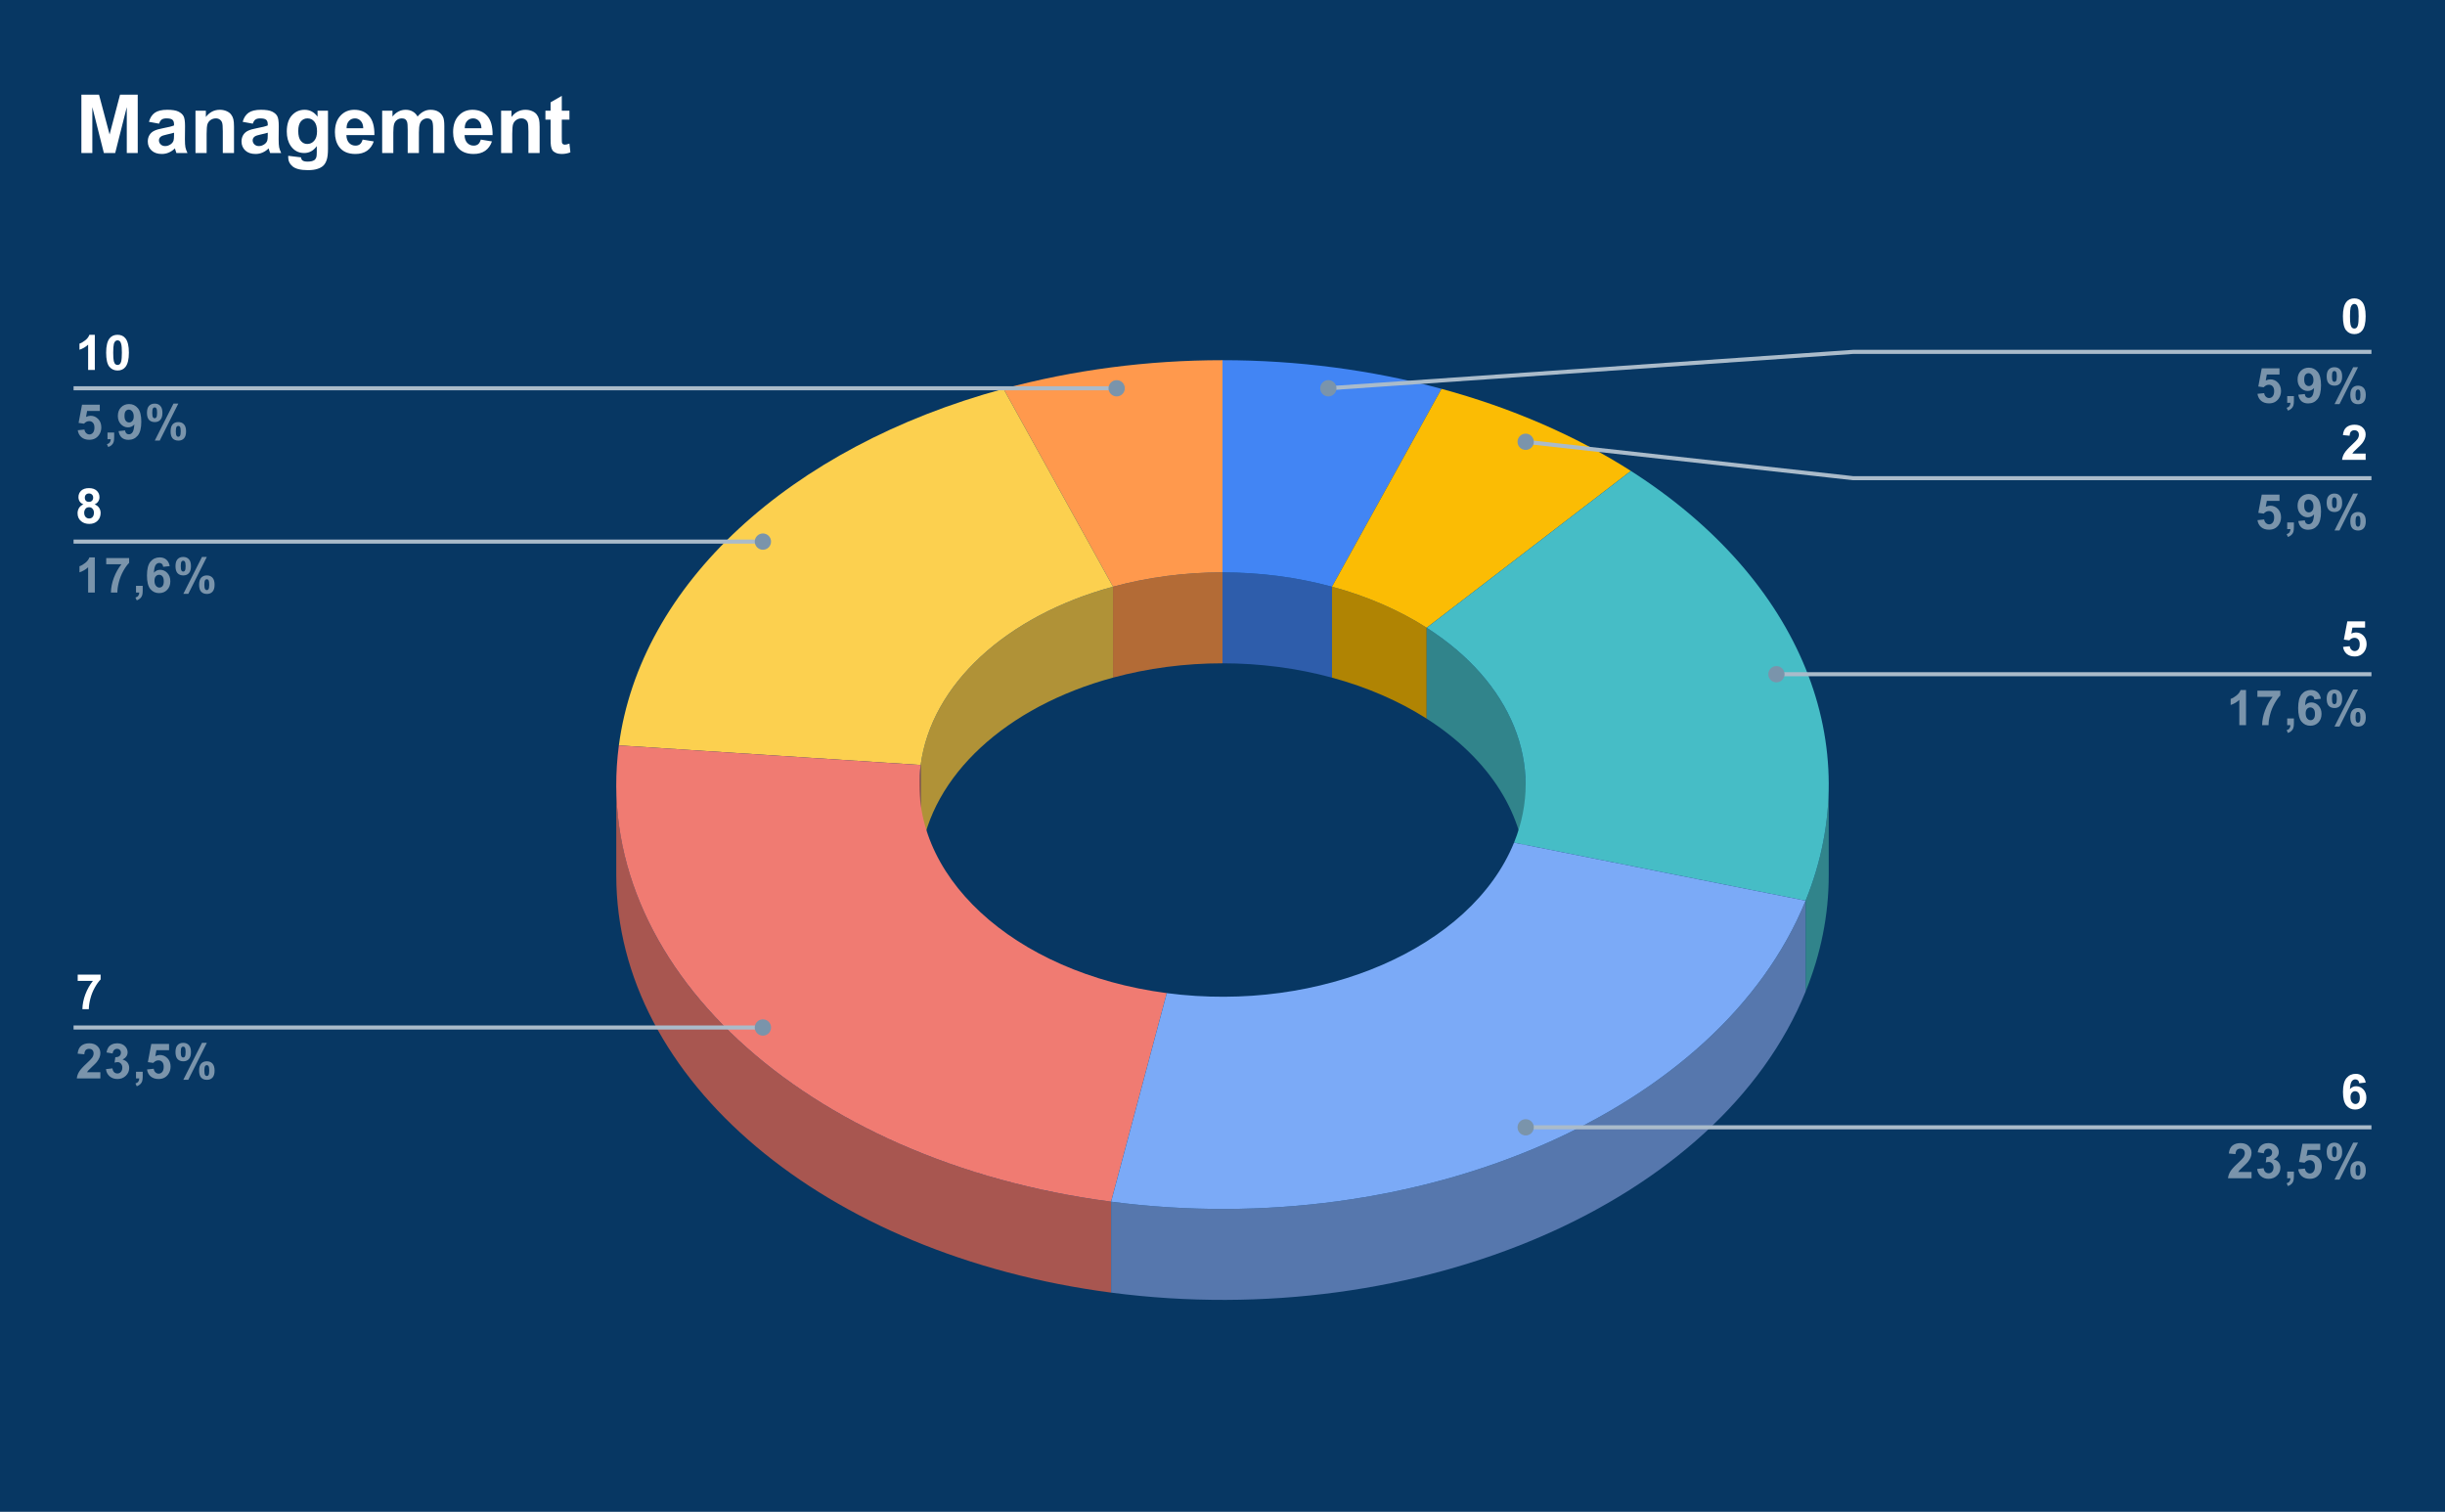 <svg version="1.1" viewBox="0.0 0.0 600.0 371.0" fill="none" stroke="none" stroke-linecap="square" stroke-miterlimit="10" width="600" height="371" xmlns:xlink="http://www.w3.org/1999/xlink" xmlns="http://www.w3.org/2000/svg"><path fill="#073763" d="M0 0L600.0 0L600.0 371.0L0 371.0L0 0Z" fill-rule="nonzero"/><path fill="#2e5dab" d="M300.0 140.458C309.19 140.458 318.301 141.65 326.87 143.974L326.87 166.289C318.301 163.965 309.19 162.773 300.0 162.773Z" fill-rule="nonzero"/><path fill="#4285f4" d="M300.0 88.389C318.38 88.389 336.602 90.773 353.741 95.421L326.87 143.974C318.301 141.65 309.19 140.458 300.0 140.458Z" fill-rule="nonzero"/><path fill="#b08403" d="M326.87 143.974C335.44 146.297 343.32 149.713 350.112 154.047L350.112 176.362C343.32 172.028 335.44 168.612 326.87 166.289Z" fill-rule="nonzero"/><path fill="#fbbc04" d="M353.741 95.421C370.88 100.069 386.64 106.9 400.223 115.568L350.112 154.047C343.32 149.713 335.44 146.297 326.87 143.974Z" fill-rule="nonzero"/><path fill="#31848b" d="M448.767 214.841C448.767 224.478 446.855 234.069 443.088 243.339L443.088 221.024C446.855 211.754 448.767 202.163 448.767 192.526Z" fill-rule="nonzero"/><path fill="#31848b" d="M350.112 154.047C365.573 163.913 374.383 177.881 374.383 192.526L374.383 214.841C374.383 200.196 365.573 186.228 350.112 176.362Z" fill-rule="nonzero"/><path fill="#46bdc6" d="M400.223 115.568C441.931 142.183 458.532 183.026 443.088 221.024L371.544 206.775C379.266 187.776 370.965 167.354 350.112 154.047Z" fill-rule="nonzero"/><path fill="#b36b36" d="M273.13 143.974C281.699 141.65 290.81 140.458 300.0 140.458L300.0 162.773C290.81 162.773 281.699 163.965 273.13 166.289Z" fill-rule="nonzero"/><path fill="#ff994d" d="M246.259 95.421C263.398 90.773 281.62 88.389 300.0 88.389L300.0 140.458C290.81 140.458 281.699 141.65 273.13 143.974Z" fill-rule="nonzero"/><path fill="#b09237" d="M225.934 187.722C228.538 168.053 246.817 151.109 273.13 143.974L273.13 166.289C246.817 173.424 228.538 190.368 225.934 210.037Z" fill-rule="nonzero"/><path fill="#fcd04f" d="M151.868 182.917C157.075 143.58 193.633 109.692 246.259 95.421L273.13 143.974C246.817 151.109 228.538 168.053 225.934 187.722Z" fill-rule="nonzero"/><path fill="#a85650" d="M272.664 317.204C202.264 307.992 151.233 264.974 151.233 214.841L151.233 192.526C151.233 242.659 202.264 285.677 272.664 294.889Z" fill-rule="nonzero"/><path fill="#a85650" d="M225.617 192.526C225.617 190.922 225.723 189.319 225.934 187.722L225.934 210.037C225.723 211.634 225.617 213.237 225.617 214.841Z" fill-rule="nonzero"/><path fill="#f07b72" d="M272.664 294.889C197.129 285.005 144.778 236.478 151.868 182.917L225.934 187.722C222.389 214.502 248.565 238.766 286.332 243.708Z" fill-rule="nonzero"/><path fill="#5677ad" d="M443.088 243.339C422.058 295.076 348.199 327.088 272.664 317.204L272.664 294.889C348.199 304.773 422.058 272.761 443.088 221.024Z" fill-rule="nonzero"/><path fill="#7baaf7" d="M443.088 221.024C422.058 272.761 348.199 304.773 272.664 294.889L286.332 243.708C324.1 248.65 361.029 232.643 371.544 206.775Z" fill-rule="nonzero"/><path fill="#ffffff" d="M23.269 90.78L21.628 90.78L21.628 84.577Q20.722 85.421 19.503 85.827L19.503 84.327Q20.144 84.124 20.894 83.53Q21.659 82.937 21.941 82.155L23.269 82.155L23.269 90.78ZM28.847 82.155Q30.097 82.155 30.8 83.046Q31.628 84.093 31.628 86.546Q31.628 88.984 30.784 90.046Q30.097 90.921 28.847 90.921Q27.597 90.921 26.816 89.968Q26.05 88.999 26.05 86.53Q26.05 84.093 26.894 83.03Q27.597 82.155 28.847 82.155ZM28.847 83.515Q28.55 83.515 28.316 83.718Q28.081 83.905 27.941 84.39Q27.784 85.03 27.784 86.546Q27.784 88.062 27.925 88.624Q28.081 89.187 28.316 89.374Q28.55 89.562 28.847 89.562Q29.144 89.562 29.378 89.374Q29.613 89.187 29.738 88.687Q29.909 88.062 29.909 86.546Q29.909 85.03 29.753 84.468Q29.613 83.905 29.378 83.718Q29.144 83.515 28.847 83.515Z" fill-rule="nonzero"/><path fill="#7a94ab" d="M19.081 105.577L20.722 105.405Q20.8 105.952 21.144 106.28Q21.488 106.609 21.941 106.609Q22.456 106.609 22.816 106.187Q23.175 105.765 23.175 104.921Q23.175 104.14 22.816 103.749Q22.456 103.343 21.894 103.343Q21.175 103.343 20.613 103.968L19.284 103.78L20.128 99.312L24.488 99.312L24.488 100.843L21.378 100.843L21.113 102.312Q21.675 102.03 22.238 102.03Q23.331 102.03 24.097 102.827Q24.863 103.624 24.863 104.89Q24.863 105.952 24.253 106.796Q23.409 107.921 21.925 107.921Q20.738 107.921 19.988 107.296Q19.238 106.655 19.081 105.577ZM26.378 106.14L28.019 106.14L28.019 107.312Q28.019 108.03 27.894 108.437Q27.769 108.859 27.425 109.187Q27.081 109.515 26.566 109.702L26.238 109.015Q26.738 108.859 26.941 108.562Q27.159 108.28 27.175 107.78L26.378 107.78L26.378 106.14ZM29.097 105.796L30.691 105.624Q30.753 106.109 30.988 106.343Q31.238 106.577 31.644 106.577Q32.159 106.577 32.503 106.109Q32.862 105.64 32.972 104.155Q32.347 104.874 31.409 104.874Q30.409 104.874 29.659 104.093Q28.925 103.312 28.925 102.062Q28.925 100.749 29.706 99.952Q30.488 99.155 31.691 99.155Q32.987 99.155 33.831 100.171Q34.675 101.171 34.675 103.484Q34.675 105.843 33.8 106.89Q32.925 107.937 31.519 107.937Q30.519 107.937 29.894 107.405Q29.269 106.859 29.097 105.796ZM32.816 102.202Q32.816 101.405 32.456 100.968Q32.097 100.515 31.613 100.515Q31.159 100.515 30.847 100.874Q30.55 101.234 30.55 102.062Q30.55 102.89 30.878 103.28Q31.206 103.671 31.691 103.671Q32.175 103.671 32.487 103.296Q32.816 102.921 32.816 102.202ZM36.066 101.312Q36.066 100.155 36.566 99.609Q37.081 99.046 37.956 99.046Q38.847 99.046 39.347 99.609Q39.862 100.155 39.862 101.312Q39.862 102.468 39.347 103.03Q38.847 103.577 37.987 103.577Q37.081 103.577 36.566 103.03Q36.066 102.468 36.066 101.312ZM37.362 101.296Q37.362 102.14 37.55 102.421Q37.691 102.64 37.956 102.64Q38.222 102.64 38.362 102.421Q38.55 102.14 38.55 101.296Q38.55 100.468 38.362 100.187Q38.222 99.968 37.956 99.968Q37.691 99.968 37.55 100.171Q37.362 100.468 37.362 101.296ZM39.206 108.109L37.987 108.109L42.566 99.046L43.753 99.046L39.206 108.109ZM41.862 105.859Q41.862 104.702 42.362 104.14Q42.878 103.577 43.753 103.577Q44.644 103.577 45.144 104.14Q45.659 104.702 45.659 105.859Q45.659 107.015 45.144 107.577Q44.644 108.124 43.784 108.124Q42.878 108.124 42.362 107.577Q41.862 107.015 41.862 105.859ZM43.144 105.843Q43.144 106.687 43.347 106.968Q43.487 107.187 43.753 107.187Q44.019 107.187 44.159 106.968Q44.347 106.687 44.347 105.843Q44.347 105.015 44.159 104.718Q44.019 104.515 43.753 104.515Q43.487 104.515 43.347 104.718Q43.144 105.015 43.144 105.843Z" fill-rule="nonzero"/><path stroke="#aabbca" stroke-width="1.0" stroke-linecap="butt" d="M18.55 95.28L145.233 95.28L274.031 95.28" fill-rule="nonzero"/><path fill="#7a94ab" d="M276.031 95.28C276.031 94.176 275.136 93.28 274.031 93.28C272.926 93.28 272.031 94.176 272.031 95.28C272.031 96.385 272.926 97.28 274.031 97.28C275.136 97.28 276.031 96.385 276.031 95.28" fill-rule="nonzero"/><path fill="#ffffff" d="M20.472 123.767Q19.831 123.501 19.534 123.032Q19.253 122.564 19.253 122.001Q19.253 121.032 19.925 120.407Q20.597 119.782 21.831 119.782Q23.05 119.782 23.722 120.407Q24.409 121.032 24.409 122.001Q24.409 122.595 24.097 123.064Q23.784 123.532 23.222 123.767Q23.941 124.064 24.316 124.61Q24.691 125.157 24.691 125.876Q24.691 127.064 23.925 127.814Q23.175 128.564 21.909 128.564Q20.738 128.564 19.956 127.939Q19.034 127.22 19.034 125.954Q19.034 125.251 19.378 124.673Q19.722 124.095 20.472 123.767ZM20.816 122.11Q20.816 122.61 21.081 122.892Q21.363 123.157 21.831 123.157Q22.3 123.157 22.581 122.876Q22.863 122.595 22.863 122.11Q22.863 121.642 22.581 121.376Q22.3 121.095 21.847 121.095Q21.378 121.095 21.097 121.376Q20.816 121.657 20.816 122.11ZM20.659 125.798Q20.659 126.47 21.003 126.86Q21.363 127.235 21.878 127.235Q22.394 127.235 22.722 126.876Q23.05 126.501 23.05 125.814Q23.05 125.204 22.706 124.845Q22.378 124.47 21.863 124.47Q21.253 124.47 20.956 124.892Q20.659 125.314 20.659 125.798Z" fill-rule="nonzero"/><path fill="#7a94ab" d="M23.269 145.407L21.628 145.407L21.628 139.204Q20.722 140.048 19.503 140.454L19.503 138.954Q20.144 138.751 20.894 138.157Q21.659 137.564 21.941 136.782L23.269 136.782L23.269 145.407ZM26.066 138.47L26.066 136.939L31.691 136.939L31.691 138.126Q30.988 138.814 30.269 140.095Q29.55 141.376 29.175 142.829Q28.8 144.267 28.8 145.407L27.222 145.407Q27.253 143.626 27.941 141.782Q28.644 139.923 29.8 138.47L26.066 138.47ZM33.378 143.767L35.019 143.767L35.019 144.939Q35.019 145.657 34.894 146.064Q34.769 146.485 34.425 146.814Q34.081 147.142 33.566 147.329L33.237 146.642Q33.737 146.485 33.941 146.189Q34.159 145.907 34.175 145.407L33.378 145.407L33.378 143.767ZM41.644 138.923L40.05 139.095Q39.987 138.61 39.737 138.376Q39.487 138.142 39.097 138.142Q38.581 138.142 38.222 138.61Q37.862 139.079 37.769 140.548Q38.378 139.829 39.3 139.829Q40.331 139.829 41.066 140.61Q41.8 141.392 41.8 142.642Q41.8 143.954 41.019 144.751Q40.253 145.548 39.034 145.548Q37.737 145.548 36.894 144.548Q36.066 143.532 36.066 141.235Q36.066 138.86 36.925 137.829Q37.8 136.782 39.206 136.782Q40.175 136.782 40.816 137.329Q41.456 137.876 41.644 138.923ZM37.909 142.517Q37.909 143.314 38.269 143.751Q38.644 144.189 39.112 144.189Q39.581 144.189 39.878 143.829Q40.191 143.47 40.191 142.657Q40.191 141.814 39.862 141.439Q39.534 141.048 39.034 141.048Q38.566 141.048 38.237 141.423Q37.909 141.782 37.909 142.517ZM43.066 138.939Q43.066 137.782 43.566 137.235Q44.081 136.673 44.956 136.673Q45.847 136.673 46.347 137.235Q46.862 137.782 46.862 138.939Q46.862 140.095 46.347 140.657Q45.847 141.204 44.987 141.204Q44.081 141.204 43.566 140.657Q43.066 140.095 43.066 138.939ZM44.362 138.923Q44.362 139.767 44.55 140.048Q44.691 140.267 44.956 140.267Q45.222 140.267 45.362 140.048Q45.55 139.767 45.55 138.923Q45.55 138.095 45.362 137.814Q45.222 137.595 44.956 137.595Q44.691 137.595 44.55 137.798Q44.362 138.095 44.362 138.923ZM46.206 145.735L44.987 145.735L49.566 136.673L50.753 136.673L46.206 145.735ZM48.862 143.485Q48.862 142.329 49.362 141.767Q49.878 141.204 50.753 141.204Q51.644 141.204 52.144 141.767Q52.659 142.329 52.659 143.485Q52.659 144.642 52.144 145.204Q51.644 145.751 50.784 145.751Q49.878 145.751 49.362 145.204Q48.862 144.642 48.862 143.485ZM50.144 143.47Q50.144 144.314 50.347 144.595Q50.487 144.814 50.753 144.814Q51.019 144.814 51.159 144.595Q51.347 144.314 51.347 143.47Q51.347 142.642 51.159 142.345Q51.019 142.142 50.753 142.142Q50.487 142.142 50.347 142.345Q50.144 142.642 50.144 143.47Z" fill-rule="nonzero"/><path stroke="#aabbca" stroke-width="1.0" stroke-linecap="butt" d="M18.55 132.907L145.233 132.907L187.218 132.907" fill-rule="nonzero"/><path fill="#7a94ab" d="M189.218 132.907C189.218 131.803 188.322 130.907 187.218 130.907C186.113 130.907 185.218 131.803 185.218 132.907C185.218 134.012 186.113 134.907 187.218 134.907C188.322 134.907 189.218 134.012 189.218 132.907" fill-rule="nonzero"/><path fill="#ffffff" d="M19.066 240.707L19.066 239.176L24.691 239.176L24.691 240.363Q23.988 241.051 23.269 242.332Q22.55 243.613 22.175 245.066Q21.8 246.504 21.8 247.644L20.222 247.644Q20.253 245.863 20.941 244.019Q21.644 242.16 22.8 240.707L19.066 240.707Z" fill-rule="nonzero"/><path fill="#7a94ab" d="M24.628 263.113L24.628 264.644L18.847 264.644Q18.941 263.769 19.409 263.004Q19.878 262.223 21.269 260.941Q22.378 259.91 22.628 259.535Q22.972 259.019 22.972 258.519Q22.972 257.973 22.675 257.676Q22.378 257.379 21.863 257.379Q21.347 257.379 21.034 257.691Q20.738 258.004 20.691 258.723L19.05 258.566Q19.191 257.207 19.956 256.613Q20.738 256.019 21.894 256.019Q23.175 256.019 23.894 256.707Q24.628 257.394 24.628 258.41Q24.628 258.988 24.409 259.519Q24.206 260.035 23.753 260.613Q23.456 260.988 22.675 261.707Q21.894 262.426 21.691 262.66Q21.488 262.894 21.347 263.113L24.628 263.113ZM26.003 262.363L27.597 262.176Q27.675 262.785 28.003 263.113Q28.347 263.426 28.816 263.426Q29.331 263.426 29.675 263.035Q30.019 262.644 30.019 261.988Q30.019 261.379 29.675 261.019Q29.347 260.644 28.878 260.644Q28.55 260.644 28.113 260.769L28.3 259.426Q28.972 259.441 29.316 259.144Q29.675 258.832 29.675 258.316Q29.675 257.894 29.409 257.644Q29.159 257.379 28.722 257.379Q28.3 257.379 28.003 257.676Q27.706 257.957 27.644 258.519L26.128 258.269Q26.284 257.488 26.597 257.019Q26.925 256.551 27.488 256.285Q28.066 256.019 28.769 256.019Q29.988 256.019 30.722 256.785Q31.316 257.426 31.316 258.223Q31.316 259.348 30.081 260.019Q30.831 260.191 31.269 260.738Q31.706 261.285 31.706 262.066Q31.706 263.191 30.878 263.988Q30.05 264.785 28.831 264.785Q27.659 264.785 26.894 264.113Q26.128 263.441 26.003 262.363ZM33.378 263.004L35.019 263.004L35.019 264.176Q35.019 264.894 34.894 265.301Q34.769 265.723 34.425 266.051Q34.081 266.379 33.566 266.566L33.237 265.879Q33.737 265.723 33.941 265.426Q34.159 265.144 34.175 264.644L33.378 264.644L33.378 263.004ZM36.081 262.441L37.722 262.269Q37.8 262.816 38.144 263.144Q38.487 263.473 38.941 263.473Q39.456 263.473 39.816 263.051Q40.175 262.629 40.175 261.785Q40.175 261.004 39.816 260.613Q39.456 260.207 38.894 260.207Q38.175 260.207 37.612 260.832L36.284 260.644L37.128 256.176L41.487 256.176L41.487 257.707L38.378 257.707L38.112 259.176Q38.675 258.894 39.237 258.894Q40.331 258.894 41.097 259.691Q41.862 260.488 41.862 261.754Q41.862 262.816 41.253 263.66Q40.409 264.785 38.925 264.785Q37.737 264.785 36.987 264.16Q36.237 263.519 36.081 262.441ZM43.066 258.176Q43.066 257.019 43.566 256.473Q44.081 255.91 44.956 255.91Q45.847 255.91 46.347 256.473Q46.862 257.019 46.862 258.176Q46.862 259.332 46.347 259.894Q45.847 260.441 44.987 260.441Q44.081 260.441 43.566 259.894Q43.066 259.332 43.066 258.176ZM44.362 258.16Q44.362 259.004 44.55 259.285Q44.691 259.504 44.956 259.504Q45.222 259.504 45.362 259.285Q45.55 259.004 45.55 258.16Q45.55 257.332 45.362 257.051Q45.222 256.832 44.956 256.832Q44.691 256.832 44.55 257.035Q44.362 257.332 44.362 258.16ZM46.206 264.973L44.987 264.973L49.566 255.91L50.753 255.91L46.206 264.973ZM48.862 262.723Q48.862 261.566 49.362 261.004Q49.878 260.441 50.753 260.441Q51.644 260.441 52.144 261.004Q52.659 261.566 52.659 262.723Q52.659 263.879 52.144 264.441Q51.644 264.988 50.784 264.988Q49.878 264.988 49.362 264.441Q48.862 263.879 48.862 262.723ZM50.144 262.707Q50.144 263.551 50.347 263.832Q50.487 264.051 50.753 264.051Q51.019 264.051 51.159 263.832Q51.347 263.551 51.347 262.707Q51.347 261.879 51.159 261.582Q51.019 261.379 50.753 261.379Q50.487 261.379 50.347 261.582Q50.144 261.879 50.144 262.707Z" fill-rule="nonzero"/><path stroke="#aabbca" stroke-width="1.0" stroke-linecap="butt" d="M18.55 252.144L145.233 252.144L187.218 252.144" fill-rule="nonzero"/><path fill="#7a94ab" d="M189.218 252.144C189.218 251.04 188.322 250.144 187.218 250.144C186.113 250.144 185.218 251.04 185.218 252.144C185.218 253.249 186.113 254.144 187.218 254.144C188.322 254.144 189.218 253.249 189.218 252.144" fill-rule="nonzero"/><path fill="#ffffff" d="M577.747 73.222Q578.997 73.222 579.7 74.113Q580.528 75.16 580.528 77.613Q580.528 80.05 579.684 81.113Q578.997 81.988 577.747 81.988Q576.497 81.988 575.716 81.035Q574.95 80.066 574.95 77.597Q574.95 75.16 575.794 74.097Q576.497 73.222 577.747 73.222ZM577.747 74.582Q577.45 74.582 577.216 74.785Q576.981 74.972 576.841 75.457Q576.684 76.097 576.684 77.613Q576.684 79.128 576.825 79.691Q576.981 80.253 577.216 80.441Q577.45 80.628 577.747 80.628Q578.044 80.628 578.278 80.441Q578.513 80.253 578.638 79.753Q578.809 79.128 578.809 77.613Q578.809 76.097 578.653 75.535Q578.513 74.972 578.278 74.785Q578.044 74.582 577.747 74.582Z" fill-rule="nonzero"/><path fill="#7a94ab" d="M553.981 96.644L555.622 96.472Q555.7 97.019 556.044 97.347Q556.388 97.675 556.841 97.675Q557.356 97.675 557.716 97.253Q558.075 96.832 558.075 95.988Q558.075 95.207 557.716 94.816Q557.356 94.41 556.794 94.41Q556.075 94.41 555.513 95.035L554.184 94.847L555.028 90.378L559.388 90.378L559.388 91.91L556.278 91.91L556.013 93.378Q556.575 93.097 557.138 93.097Q558.231 93.097 558.997 93.894Q559.763 94.691 559.763 95.957Q559.763 97.019 559.153 97.863Q558.309 98.988 556.825 98.988Q555.638 98.988 554.888 98.363Q554.138 97.722 553.981 96.644ZM561.278 97.207L562.919 97.207L562.919 98.378Q562.919 99.097 562.794 99.503Q562.669 99.925 562.325 100.253Q561.981 100.582 561.466 100.769L561.138 100.082Q561.638 99.925 561.841 99.628Q562.059 99.347 562.075 98.847L561.278 98.847L561.278 97.207ZM563.997 96.863L565.591 96.691Q565.653 97.175 565.888 97.41Q566.138 97.644 566.544 97.644Q567.059 97.644 567.403 97.175Q567.763 96.707 567.872 95.222Q567.247 95.941 566.309 95.941Q565.309 95.941 564.559 95.16Q563.825 94.378 563.825 93.128Q563.825 91.816 564.606 91.019Q565.388 90.222 566.591 90.222Q567.888 90.222 568.731 91.238Q569.575 92.238 569.575 94.55Q569.575 96.91 568.7 97.957Q567.825 99.003 566.419 99.003Q565.419 99.003 564.794 98.472Q564.169 97.925 563.997 96.863ZM567.716 93.269Q567.716 92.472 567.356 92.035Q566.997 91.582 566.513 91.582Q566.059 91.582 565.747 91.941Q565.45 92.3 565.45 93.128Q565.45 93.957 565.778 94.347Q566.106 94.738 566.591 94.738Q567.075 94.738 567.388 94.363Q567.716 93.988 567.716 93.269ZM570.966 92.378Q570.966 91.222 571.466 90.675Q571.981 90.113 572.856 90.113Q573.747 90.113 574.247 90.675Q574.763 91.222 574.763 92.378Q574.763 93.535 574.247 94.097Q573.747 94.644 572.888 94.644Q571.981 94.644 571.466 94.097Q570.966 93.535 570.966 92.378ZM572.263 92.363Q572.263 93.207 572.45 93.488Q572.591 93.707 572.856 93.707Q573.122 93.707 573.263 93.488Q573.45 93.207 573.45 92.363Q573.45 91.535 573.263 91.253Q573.122 91.035 572.856 91.035Q572.591 91.035 572.45 91.238Q572.263 91.535 572.263 92.363ZM574.106 99.175L572.888 99.175L577.466 90.113L578.653 90.113L574.106 99.175ZM576.763 96.925Q576.763 95.769 577.263 95.207Q577.778 94.644 578.653 94.644Q579.544 94.644 580.044 95.207Q580.559 95.769 580.559 96.925Q580.559 98.082 580.044 98.644Q579.544 99.191 578.684 99.191Q577.778 99.191 577.263 98.644Q576.763 98.082 576.763 96.925ZM578.044 96.91Q578.044 97.753 578.247 98.035Q578.388 98.253 578.653 98.253Q578.919 98.253 579.059 98.035Q579.247 97.753 579.247 96.91Q579.247 96.082 579.059 95.785Q578.919 95.582 578.653 95.582Q578.388 95.582 578.247 95.785Q578.044 96.082 578.044 96.91Z" fill-rule="nonzero"/><path stroke="#aabbca" stroke-width="1.0" stroke-linecap="butt" d="M581.45 86.347L454.767 86.347L325.969 95.28" fill-rule="nonzero"/><path fill="#7a94ab" d="M327.969 95.28C327.969 94.176 327.074 93.28 325.969 93.28C324.864 93.28 323.969 94.176 323.969 95.28C323.969 96.385 324.864 97.28 325.969 97.28C327.074 97.28 327.969 96.385 327.969 95.28" fill-rule="nonzero"/><path fill="#ffffff" d="M580.528 111.316L580.528 112.847L574.747 112.847Q574.841 111.972 575.309 111.207Q575.778 110.425 577.169 109.144Q578.278 108.113 578.528 107.738Q578.872 107.222 578.872 106.722Q578.872 106.175 578.575 105.878Q578.278 105.582 577.763 105.582Q577.247 105.582 576.934 105.894Q576.638 106.207 576.591 106.925L574.95 106.769Q575.091 105.41 575.856 104.816Q576.638 104.222 577.794 104.222Q579.075 104.222 579.794 104.91Q580.528 105.597 580.528 106.613Q580.528 107.191 580.309 107.722Q580.106 108.238 579.653 108.816Q579.356 109.191 578.575 109.91Q577.794 110.628 577.591 110.863Q577.388 111.097 577.247 111.316L580.528 111.316Z" fill-rule="nonzero"/><path fill="#7a94ab" d="M553.981 127.644L555.622 127.472Q555.7 128.019 556.044 128.347Q556.388 128.675 556.841 128.675Q557.356 128.675 557.716 128.253Q558.075 127.832 558.075 126.988Q558.075 126.207 557.716 125.816Q557.356 125.41 556.794 125.41Q556.075 125.41 555.513 126.035L554.184 125.847L555.028 121.378L559.388 121.378L559.388 122.91L556.278 122.91L556.013 124.378Q556.575 124.097 557.138 124.097Q558.231 124.097 558.997 124.894Q559.763 125.691 559.763 126.957Q559.763 128.019 559.153 128.863Q558.309 129.988 556.825 129.988Q555.638 129.988 554.888 129.363Q554.138 128.722 553.981 127.644ZM561.278 128.207L562.919 128.207L562.919 129.378Q562.919 130.097 562.794 130.503Q562.669 130.925 562.325 131.253Q561.981 131.582 561.466 131.769L561.138 131.082Q561.638 130.925 561.841 130.628Q562.059 130.347 562.075 129.847L561.278 129.847L561.278 128.207ZM563.997 127.863L565.591 127.691Q565.653 128.175 565.888 128.41Q566.138 128.644 566.544 128.644Q567.059 128.644 567.403 128.175Q567.763 127.707 567.872 126.222Q567.247 126.941 566.309 126.941Q565.309 126.941 564.559 126.16Q563.825 125.378 563.825 124.128Q563.825 122.816 564.606 122.019Q565.388 121.222 566.591 121.222Q567.888 121.222 568.731 122.238Q569.575 123.238 569.575 125.55Q569.575 127.91 568.7 128.957Q567.825 130.003 566.419 130.003Q565.419 130.003 564.794 129.472Q564.169 128.925 563.997 127.863ZM567.716 124.269Q567.716 123.472 567.356 123.035Q566.997 122.582 566.513 122.582Q566.059 122.582 565.747 122.941Q565.45 123.3 565.45 124.128Q565.45 124.957 565.778 125.347Q566.106 125.738 566.591 125.738Q567.075 125.738 567.388 125.363Q567.716 124.988 567.716 124.269ZM570.966 123.378Q570.966 122.222 571.466 121.675Q571.981 121.113 572.856 121.113Q573.747 121.113 574.247 121.675Q574.763 122.222 574.763 123.378Q574.763 124.535 574.247 125.097Q573.747 125.644 572.888 125.644Q571.981 125.644 571.466 125.097Q570.966 124.535 570.966 123.378ZM572.263 123.363Q572.263 124.207 572.45 124.488Q572.591 124.707 572.856 124.707Q573.122 124.707 573.263 124.488Q573.45 124.207 573.45 123.363Q573.45 122.535 573.263 122.253Q573.122 122.035 572.856 122.035Q572.591 122.035 572.45 122.238Q572.263 122.535 572.263 123.363ZM574.106 130.175L572.888 130.175L577.466 121.113L578.653 121.113L574.106 130.175ZM576.763 127.925Q576.763 126.769 577.263 126.207Q577.778 125.644 578.653 125.644Q579.544 125.644 580.044 126.207Q580.559 126.769 580.559 127.925Q580.559 129.082 580.044 129.644Q579.544 130.191 578.684 130.191Q577.778 130.191 577.263 129.644Q576.763 129.082 576.763 127.925ZM578.044 127.91Q578.044 128.753 578.247 129.035Q578.388 129.253 578.653 129.253Q578.919 129.253 579.059 129.035Q579.247 128.753 579.247 127.91Q579.247 127.082 579.059 126.785Q578.919 126.582 578.653 126.582Q578.388 126.582 578.247 126.785Q578.044 127.082 578.044 127.91Z" fill-rule="nonzero"/><path stroke="#aabbca" stroke-width="1.0" stroke-linecap="butt" d="M581.45 117.347L454.767 117.347L374.4 108.414" fill-rule="nonzero"/><path fill="#7a94ab" d="M376.4 108.414C376.4 107.309 375.504 106.414 374.4 106.414C373.295 106.414 372.4 107.309 372.4 108.414C372.4 109.519 373.295 110.414 374.4 110.414C375.504 110.414 376.4 109.519 376.4 108.414" fill-rule="nonzero"/><path fill="#ffffff" d="M574.981 158.749L576.622 158.577Q576.7 159.124 577.044 159.452Q577.388 159.781 577.841 159.781Q578.356 159.781 578.716 159.359Q579.075 158.937 579.075 158.093Q579.075 157.312 578.716 156.921Q578.356 156.515 577.794 156.515Q577.075 156.515 576.513 157.14L575.184 156.952L576.028 152.484L580.388 152.484L580.388 154.015L577.278 154.015L577.013 155.484Q577.575 155.202 578.138 155.202Q579.231 155.202 579.997 155.999Q580.763 156.796 580.763 158.062Q580.763 159.124 580.153 159.968Q579.309 161.093 577.825 161.093Q576.638 161.093 575.888 160.468Q575.138 159.827 574.981 158.749Z" fill-rule="nonzero"/><path fill="#7a94ab" d="M551.169 177.952L549.528 177.952L549.528 171.749Q548.622 172.593 547.403 172.999L547.403 171.499Q548.044 171.296 548.794 170.702Q549.559 170.109 549.841 169.327L551.169 169.327L551.169 177.952ZM553.966 171.015L553.966 169.484L559.591 169.484L559.591 170.671Q558.888 171.359 558.169 172.64Q557.45 173.921 557.075 175.374Q556.7 176.812 556.7 177.952L555.122 177.952Q555.153 176.171 555.841 174.327Q556.544 172.468 557.7 171.015L553.966 171.015ZM561.278 176.312L562.919 176.312L562.919 177.484Q562.919 178.202 562.794 178.609Q562.669 179.031 562.325 179.359Q561.981 179.687 561.466 179.874L561.138 179.187Q561.638 179.031 561.841 178.734Q562.059 178.452 562.075 177.952L561.278 177.952L561.278 176.312ZM569.544 171.468L567.95 171.64Q567.888 171.156 567.638 170.921Q567.388 170.687 566.997 170.687Q566.481 170.687 566.122 171.156Q565.763 171.624 565.669 173.093Q566.278 172.374 567.2 172.374Q568.231 172.374 568.966 173.156Q569.7 173.937 569.7 175.187Q569.7 176.499 568.919 177.296Q568.153 178.093 566.934 178.093Q565.638 178.093 564.794 177.093Q563.966 176.077 563.966 173.781Q563.966 171.406 564.825 170.374Q565.7 169.327 567.106 169.327Q568.075 169.327 568.716 169.874Q569.356 170.421 569.544 171.468ZM565.809 175.062Q565.809 175.859 566.169 176.296Q566.544 176.734 567.013 176.734Q567.481 176.734 567.778 176.374Q568.091 176.015 568.091 175.202Q568.091 174.359 567.763 173.984Q567.434 173.593 566.934 173.593Q566.466 173.593 566.138 173.968Q565.809 174.327 565.809 175.062ZM570.966 171.484Q570.966 170.327 571.466 169.781Q571.981 169.218 572.856 169.218Q573.747 169.218 574.247 169.781Q574.763 170.327 574.763 171.484Q574.763 172.64 574.247 173.202Q573.747 173.749 572.888 173.749Q571.981 173.749 571.466 173.202Q570.966 172.64 570.966 171.484ZM572.263 171.468Q572.263 172.312 572.45 172.593Q572.591 172.812 572.856 172.812Q573.122 172.812 573.263 172.593Q573.45 172.312 573.45 171.468Q573.45 170.64 573.263 170.359Q573.122 170.14 572.856 170.14Q572.591 170.14 572.45 170.343Q572.263 170.64 572.263 171.468ZM574.106 178.281L572.888 178.281L577.466 169.218L578.653 169.218L574.106 178.281ZM576.763 176.031Q576.763 174.874 577.263 174.312Q577.778 173.749 578.653 173.749Q579.544 173.749 580.044 174.312Q580.559 174.874 580.559 176.031Q580.559 177.187 580.044 177.749Q579.544 178.296 578.684 178.296Q577.778 178.296 577.263 177.749Q576.763 177.187 576.763 176.031ZM578.044 176.015Q578.044 176.859 578.247 177.14Q578.388 177.359 578.653 177.359Q578.919 177.359 579.059 177.14Q579.247 176.859 579.247 176.015Q579.247 175.187 579.059 174.89Q578.919 174.687 578.653 174.687Q578.388 174.687 578.247 174.89Q578.044 175.187 578.044 176.015Z" fill-rule="nonzero"/><path stroke="#aabbca" stroke-width="1.0" stroke-linecap="butt" d="M581.45 165.452L454.767 165.452L435.933 165.452" fill-rule="nonzero"/><path fill="#7a94ab" d="M437.933 165.452C437.933 164.348 437.038 163.452 435.933 163.452C434.829 163.452 433.933 164.348 433.933 165.452C433.933 166.557 434.829 167.452 435.933 167.452C437.038 167.452 437.933 166.557 437.933 165.452" fill-rule="nonzero"/><path fill="#ffffff" d="M580.544 265.653L578.95 265.825Q578.888 265.341 578.638 265.106Q578.388 264.872 577.997 264.872Q577.481 264.872 577.122 265.341Q576.763 265.81 576.669 267.278Q577.278 266.56 578.2 266.56Q579.231 266.56 579.966 267.341Q580.7 268.122 580.7 269.372Q580.7 270.685 579.919 271.481Q579.153 272.278 577.934 272.278Q576.638 272.278 575.794 271.278Q574.966 270.263 574.966 267.966Q574.966 265.591 575.825 264.56Q576.7 263.513 578.106 263.513Q579.075 263.513 579.716 264.06Q580.356 264.606 580.544 265.653ZM576.809 269.247Q576.809 270.044 577.169 270.481Q577.544 270.919 578.013 270.919Q578.481 270.919 578.778 270.56Q579.091 270.2 579.091 269.388Q579.091 268.544 578.763 268.169Q578.434 267.778 577.934 267.778Q577.466 267.778 577.138 268.153Q576.809 268.513 576.809 269.247Z" fill-rule="nonzero"/><path fill="#7a94ab" d="M552.528 287.606L552.528 289.138L546.747 289.138Q546.841 288.263 547.309 287.497Q547.778 286.716 549.169 285.435Q550.278 284.403 550.528 284.028Q550.872 283.513 550.872 283.013Q550.872 282.466 550.575 282.169Q550.278 281.872 549.763 281.872Q549.247 281.872 548.934 282.185Q548.638 282.497 548.591 283.216L546.95 283.06Q547.091 281.7 547.856 281.106Q548.638 280.513 549.794 280.513Q551.075 280.513 551.794 281.2Q552.528 281.888 552.528 282.903Q552.528 283.481 552.309 284.013Q552.106 284.528 551.653 285.106Q551.356 285.481 550.575 286.2Q549.794 286.919 549.591 287.153Q549.388 287.388 549.247 287.606L552.528 287.606ZM553.903 286.856L555.497 286.669Q555.575 287.278 555.903 287.606Q556.247 287.919 556.716 287.919Q557.231 287.919 557.575 287.528Q557.919 287.138 557.919 286.481Q557.919 285.872 557.575 285.513Q557.247 285.138 556.778 285.138Q556.45 285.138 556.013 285.263L556.2 283.919Q556.872 283.935 557.216 283.638Q557.575 283.325 557.575 282.81Q557.575 282.388 557.309 282.138Q557.059 281.872 556.622 281.872Q556.2 281.872 555.903 282.169Q555.606 282.45 555.544 283.013L554.028 282.763Q554.184 281.981 554.497 281.513Q554.825 281.044 555.388 280.778Q555.966 280.513 556.669 280.513Q557.888 280.513 558.622 281.278Q559.216 281.919 559.216 282.716Q559.216 283.841 557.981 284.513Q558.731 284.685 559.169 285.231Q559.606 285.778 559.606 286.56Q559.606 287.685 558.778 288.481Q557.95 289.278 556.731 289.278Q555.559 289.278 554.794 288.606Q554.028 287.935 553.903 286.856ZM561.278 287.497L562.919 287.497L562.919 288.669Q562.919 289.388 562.794 289.794Q562.669 290.216 562.325 290.544Q561.981 290.872 561.466 291.06L561.138 290.372Q561.638 290.216 561.841 289.919Q562.059 289.638 562.075 289.138L561.278 289.138L561.278 287.497ZM563.981 286.935L565.622 286.763Q565.7 287.31 566.044 287.638Q566.388 287.966 566.841 287.966Q567.356 287.966 567.716 287.544Q568.075 287.122 568.075 286.278Q568.075 285.497 567.716 285.106Q567.356 284.7 566.794 284.7Q566.075 284.7 565.513 285.325L564.184 285.138L565.028 280.669L569.388 280.669L569.388 282.2L566.278 282.2L566.013 283.669Q566.575 283.388 567.138 283.388Q568.231 283.388 568.997 284.185Q569.763 284.981 569.763 286.247Q569.763 287.31 569.153 288.153Q568.309 289.278 566.825 289.278Q565.638 289.278 564.888 288.653Q564.138 288.013 563.981 286.935ZM570.966 282.669Q570.966 281.513 571.466 280.966Q571.981 280.403 572.856 280.403Q573.747 280.403 574.247 280.966Q574.763 281.513 574.763 282.669Q574.763 283.825 574.247 284.388Q573.747 284.935 572.888 284.935Q571.981 284.935 571.466 284.388Q570.966 283.825 570.966 282.669ZM572.263 282.653Q572.263 283.497 572.45 283.778Q572.591 283.997 572.856 283.997Q573.122 283.997 573.263 283.778Q573.45 283.497 573.45 282.653Q573.45 281.825 573.263 281.544Q573.122 281.325 572.856 281.325Q572.591 281.325 572.45 281.528Q572.263 281.825 572.263 282.653ZM574.106 289.466L572.888 289.466L577.466 280.403L578.653 280.403L574.106 289.466ZM576.763 287.216Q576.763 286.06 577.263 285.497Q577.778 284.935 578.653 284.935Q579.544 284.935 580.044 285.497Q580.559 286.06 580.559 287.216Q580.559 288.372 580.044 288.935Q579.544 289.481 578.684 289.481Q577.778 289.481 577.263 288.935Q576.763 288.372 576.763 287.216ZM578.044 287.2Q578.044 288.044 578.247 288.325Q578.388 288.544 578.653 288.544Q578.919 288.544 579.059 288.325Q579.247 288.044 579.247 287.2Q579.247 286.372 579.059 286.075Q578.919 285.872 578.653 285.872Q578.388 285.872 578.247 286.075Q578.044 286.372 578.044 287.2Z" fill-rule="nonzero"/><path stroke="#aabbca" stroke-width="1.0" stroke-linecap="butt" d="M581.45 276.638L454.767 276.638L374.4 276.638" fill-rule="nonzero"/><path fill="#7a94ab" d="M376.4 276.638C376.4 275.533 375.504 274.638 374.4 274.638C373.295 274.638 372.4 275.533 372.4 276.638C372.4 277.742 373.295 278.638 374.4 278.638C375.504 278.638 376.4 277.742 376.4 276.638" fill-rule="nonzero"/><path fill="#ffffff" d="M19.972 37.55L19.972 23.238L24.3 23.238L26.894 33.003L29.456 23.238L33.8 23.238L33.8 37.55L31.113 37.55L31.113 26.284L28.269 37.55L25.488 37.55L22.659 26.284L22.659 37.55L19.972 37.55ZM39.034 30.347L36.55 29.894Q36.972 28.394 37.987 27.675Q39.019 26.941 41.034 26.941Q42.878 26.941 43.769 27.378Q44.675 27.816 45.034 28.488Q45.409 29.144 45.409 30.941L45.378 34.144Q45.378 35.503 45.503 36.159Q45.644 36.8 46.003 37.55L43.284 37.55Q43.175 37.269 43.019 36.737Q42.956 36.487 42.925 36.409Q42.222 37.097 41.409 37.441Q40.612 37.784 39.706 37.784Q38.112 37.784 37.191 36.925Q36.269 36.05 36.269 34.722Q36.269 33.831 36.675 33.144Q37.097 32.456 37.847 32.097Q38.612 31.722 40.05 31.456Q41.972 31.097 42.706 30.784L42.706 30.503Q42.706 29.722 42.316 29.394Q41.925 29.05 40.847 29.05Q40.112 29.05 39.691 29.331Q39.284 29.613 39.034 30.347ZM42.706 32.566Q42.175 32.737 41.034 32.987Q39.894 33.237 39.55 33.472Q39.003 33.847 39.003 34.441Q39.003 35.003 39.425 35.425Q39.862 35.847 40.534 35.847Q41.269 35.847 41.941 35.362Q42.441 34.987 42.597 34.456Q42.706 34.097 42.706 33.112L42.706 32.566ZM57.425 37.55L54.675 37.55L54.675 32.253Q54.675 30.581 54.503 30.097Q54.331 29.597 53.925 29.331Q53.534 29.05 52.972 29.05Q52.269 29.05 51.691 29.441Q51.128 29.831 50.909 30.472Q50.706 31.113 50.706 32.847L50.706 37.55L47.972 37.55L47.972 27.175L50.519 27.175L50.519 28.706Q51.878 26.941 53.941 26.941Q54.847 26.941 55.597 27.269Q56.347 27.597 56.722 28.113Q57.112 28.613 57.269 29.269Q57.425 29.909 57.425 31.097L57.425 37.55ZM62.034 30.347L59.55 29.894Q59.972 28.394 60.987 27.675Q62.019 26.941 64.034 26.941Q65.878 26.941 66.769 27.378Q67.675 27.816 68.034 28.488Q68.409 29.144 68.409 30.941L68.378 34.144Q68.378 35.503 68.503 36.159Q68.644 36.8 69.003 37.55L66.284 37.55Q66.175 37.269 66.019 36.737Q65.956 36.487 65.925 36.409Q65.222 37.097 64.409 37.441Q63.612 37.784 62.706 37.784Q61.112 37.784 60.191 36.925Q59.269 36.05 59.269 34.722Q59.269 33.831 59.675 33.144Q60.097 32.456 60.847 32.097Q61.612 31.722 63.05 31.456Q64.972 31.097 65.706 30.784L65.706 30.503Q65.706 29.722 65.316 29.394Q64.925 29.05 63.847 29.05Q63.112 29.05 62.691 29.331Q62.284 29.613 62.034 30.347ZM65.706 32.566Q65.175 32.737 64.034 32.987Q62.894 33.237 62.55 33.472Q62.003 33.847 62.003 34.441Q62.003 35.003 62.425 35.425Q62.862 35.847 63.534 35.847Q64.269 35.847 64.941 35.362Q65.441 34.987 65.597 34.456Q65.706 34.097 65.706 33.112L65.706 32.566ZM70.737 38.237L73.862 38.612Q73.941 39.159 74.222 39.362Q74.612 39.659 75.456 39.659Q76.534 39.659 77.066 39.331Q77.425 39.128 77.612 38.644Q77.737 38.3 77.737 37.378L77.737 35.862Q76.519 37.55 74.644 37.55Q72.55 37.55 71.331 35.784Q70.378 34.378 70.378 32.3Q70.378 29.691 71.628 28.316Q72.878 26.941 74.753 26.941Q76.675 26.941 77.925 28.628L77.925 27.175L80.487 27.175L80.487 36.487Q80.487 38.316 80.175 39.222Q79.878 40.144 79.331 40.659Q78.784 41.175 77.862 41.456Q76.956 41.753 75.566 41.753Q72.925 41.753 71.816 40.847Q70.722 39.956 70.722 38.566Q70.722 38.425 70.737 38.237ZM73.191 32.144Q73.191 33.8 73.816 34.566Q74.456 35.331 75.394 35.331Q76.409 35.331 77.097 34.55Q77.8 33.753 77.8 32.222Q77.8 30.613 77.128 29.831Q76.472 29.05 75.456 29.05Q74.456 29.05 73.816 29.816Q73.191 30.581 73.191 32.144ZM88.987 34.253L91.722 34.706Q91.206 36.206 90.066 37.003Q88.925 37.784 87.222 37.784Q84.503 37.784 83.206 36.019Q82.191 34.597 82.191 32.441Q82.191 29.863 83.534 28.409Q84.878 26.941 86.941 26.941Q89.253 26.941 90.581 28.472Q91.925 30.003 91.878 33.159L85.003 33.159Q85.034 34.378 85.659 35.066Q86.3 35.737 87.237 35.737Q87.894 35.737 88.331 35.394Q88.769 35.034 88.987 34.253ZM89.144 31.472Q89.112 30.284 88.519 29.675Q87.941 29.05 87.112 29.05Q86.206 29.05 85.628 29.691Q85.034 30.347 85.05 31.472L89.144 31.472ZM93.784 27.175L96.316 27.175L96.316 28.597Q97.675 26.941 99.55 26.941Q100.534 26.941 101.269 27.363Q102.003 27.769 102.472 28.597Q103.159 27.769 103.941 27.363Q104.737 26.941 105.644 26.941Q106.784 26.941 107.566 27.409Q108.362 27.878 108.753 28.769Q109.034 29.441 109.034 30.925L109.034 37.55L106.284 37.55L106.284 31.628Q106.284 30.081 106.003 29.628Q105.628 29.05 104.831 29.05Q104.253 29.05 103.737 29.409Q103.237 29.753 103.019 30.425Q102.8 31.097 102.8 32.566L102.8 37.55L100.05 37.55L100.05 31.863Q100.05 30.347 99.894 29.909Q99.753 29.472 99.441 29.269Q99.144 29.05 98.612 29.05Q97.987 29.05 97.472 29.394Q96.972 29.722 96.737 30.378Q96.519 31.019 96.519 32.503L96.519 37.55L93.784 37.55L93.784 27.175ZM117.987 34.253L120.722 34.706Q120.206 36.206 119.066 37.003Q117.925 37.784 116.222 37.784Q113.503 37.784 112.206 36.019Q111.191 34.597 111.191 32.441Q111.191 29.863 112.534 28.409Q113.878 26.941 115.941 26.941Q118.253 26.941 119.581 28.472Q120.925 30.003 120.878 33.159L114.003 33.159Q114.034 34.378 114.659 35.066Q115.3 35.737 116.237 35.737Q116.894 35.737 117.331 35.394Q117.769 35.034 117.987 34.253ZM118.144 31.472Q118.112 30.284 117.519 29.675Q116.941 29.05 116.112 29.05Q115.206 29.05 114.628 29.691Q114.034 30.347 114.05 31.472L118.144 31.472ZM132.425 37.55L129.675 37.55L129.675 32.253Q129.675 30.581 129.503 30.097Q129.331 29.597 128.925 29.331Q128.534 29.05 127.972 29.05Q127.269 29.05 126.691 29.441Q126.128 29.831 125.909 30.472Q125.706 31.113 125.706 32.847L125.706 37.55L122.972 37.55L122.972 27.175L125.519 27.175L125.519 28.706Q126.878 26.941 128.941 26.941Q129.847 26.941 130.597 27.269Q131.347 27.597 131.722 28.113Q132.113 28.613 132.269 29.269Q132.425 29.909 132.425 31.097L132.425 37.55ZM139.738 27.175L139.738 29.363L137.863 29.363L137.863 33.55Q137.863 34.816 137.909 35.034Q137.972 35.237 138.159 35.378Q138.363 35.503 138.628 35.503Q139.003 35.503 139.738 35.237L139.972 37.378Q139.003 37.784 137.8 37.784Q137.05 37.784 136.456 37.534Q135.863 37.284 135.581 36.894Q135.316 36.487 135.206 35.816Q135.113 35.347 135.113 33.894L135.113 29.363L133.847 29.363L133.847 27.175L135.113 27.175L135.113 25.113L137.863 23.519L137.863 27.175L139.738 27.175Z" fill-rule="nonzero"/></svg>